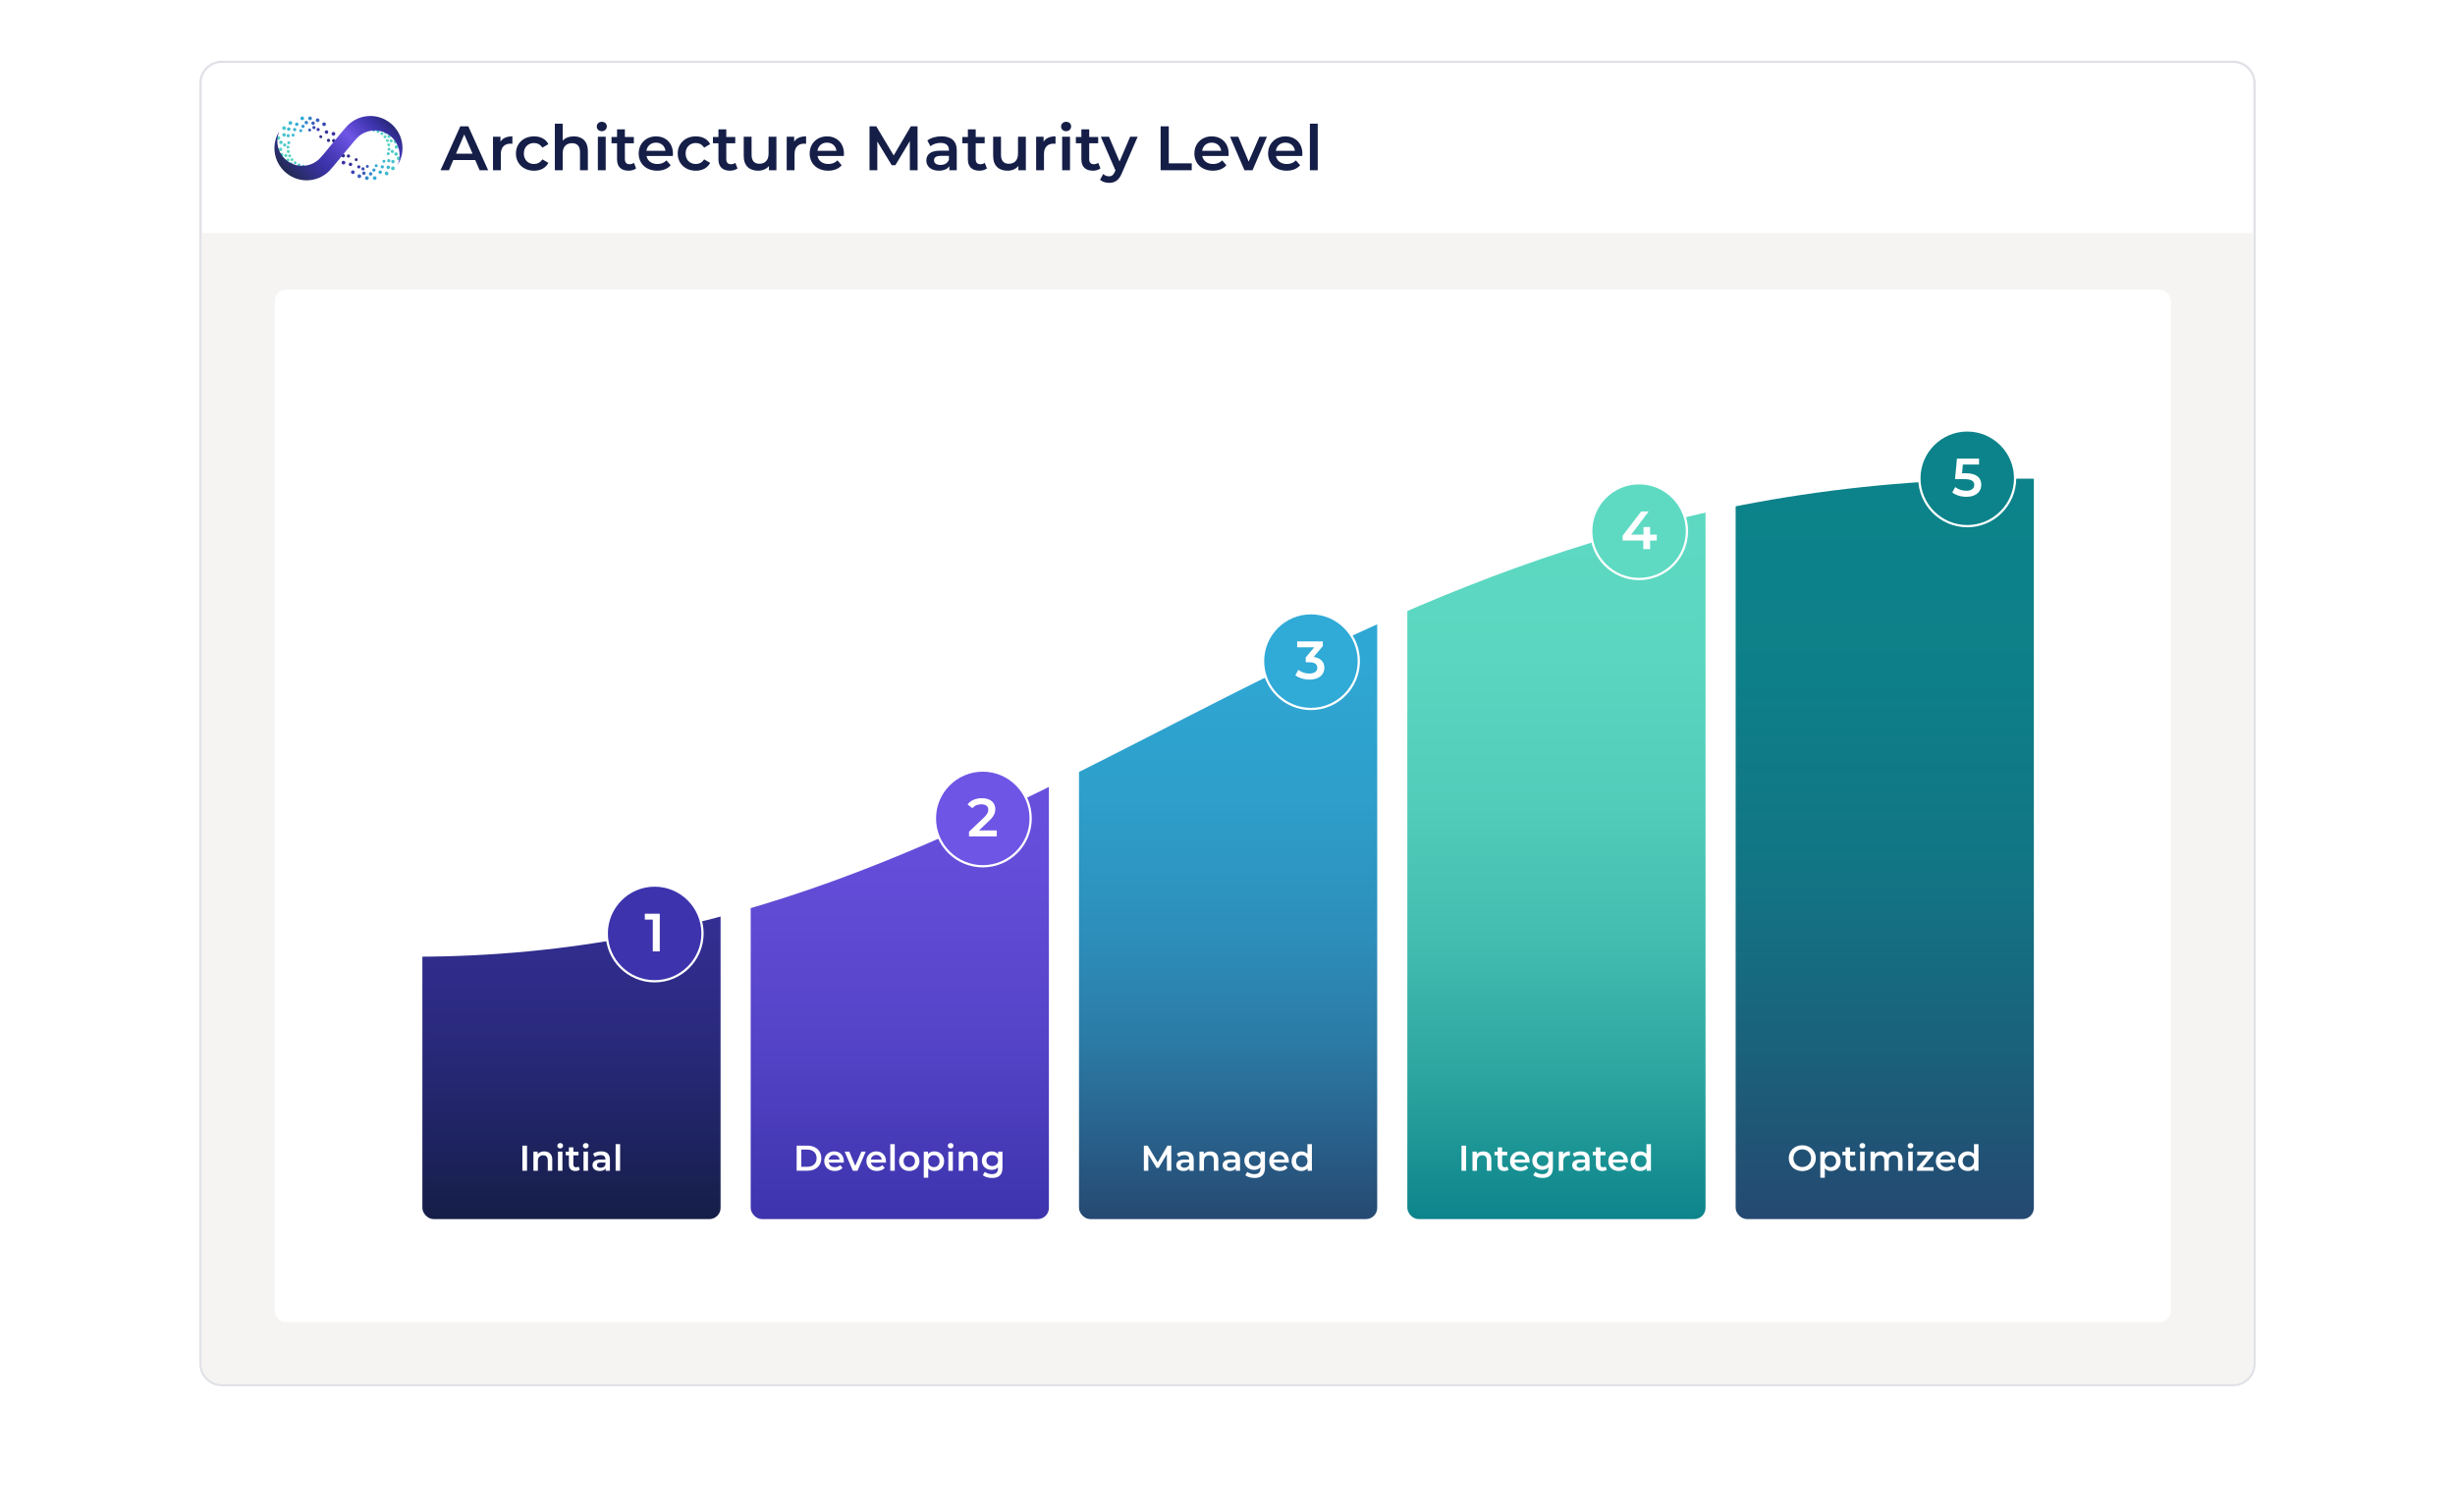 <?xml version="1.0" encoding="UTF-8"?>
<svg id="Architecture_Maturity_Level_Technology_Architecture" xmlns="http://www.w3.org/2000/svg" xmlns:xlink="http://www.w3.org/1999/xlink" viewBox="0 0 1095.49 675">
  <defs>
    <style>.cls-1{fill:url(#linear-gradient-2);}.cls-2{fill:#fff;}.cls-3{fill:#e0e1e7;}.cls-4{fill:url(#linear-gradient-14);}.cls-5{fill:url(#linear-gradient-6);}.cls-6{fill:#151e47;}.cls-7{fill:url(#linear-gradient-11);}.cls-8{fill:url(#linear-gradient-10);}.cls-9{fill:none;opacity:.85;}.cls-10{fill:#f4f2f0;}.cls-11{fill:url(#linear-gradient-5);}.cls-12{fill:#6f55e5;}.cls-13{fill:url(#linear-gradient-7);}.cls-14{fill:url(#linear-gradient-9);}.cls-15{fill:url(#linear-gradient-3);}.cls-16{fill:url(#linear-gradient);}.cls-17{fill:#3d34ad;}.cls-18{fill:#30aad7;}.cls-19{fill:url(#linear-gradient-4);}.cls-20{fill:url(#linear-gradient-8);}.cls-21{fill:#5edac3;}.cls-22{fill:url(#linear-gradient-12);}.cls-23{fill:#0c838a;}.cls-24{fill:url(#linear-gradient-13);}</style>
    <linearGradient id="linear-gradient" x1="126.91" y1="67.94" x2="148.67" y2="55.38" gradientUnits="userSpaceOnUse">
      <stop offset="0" stop-color="#5edac3" />
      <stop offset=".13" stop-color="#50ccc8" />
      <stop offset=".43" stop-color="#38b3d3" />
      <stop offset=".61" stop-color="#30aad7" />
      <stop offset=".9" stop-color="#3d34ad" />
      <stop offset="1" stop-color="#272875" />
    </linearGradient>
    <linearGradient id="linear-gradient-2" x1="124.44" y1="68.5" x2="145.94" y2="56.08" xlink:href="#linear-gradient" />
    <linearGradient id="linear-gradient-3" x1="125.85" y1="68.28" x2="144.46" y2="57.54" xlink:href="#linear-gradient" />
    <linearGradient id="linear-gradient-4" x1="128.6" y1="69.82" x2="143.87" y2="61" xlink:href="#linear-gradient" />
    <linearGradient id="linear-gradient-5" x1="175.17" y1="64.35" x2="153.41" y2="76.91" gradientUnits="userSpaceOnUse">
      <stop offset="0" stop-color="#5edac3" />
      <stop offset=".14" stop-color="#4fcbc9" />
      <stop offset=".43" stop-color="#38b2d3" />
      <stop offset=".61" stop-color="#30aad7" />
      <stop offset=".9" stop-color="#3d34ad" />
      <stop offset="1" stop-color="#272875" />
    </linearGradient>
    <linearGradient id="linear-gradient-6" x1="177.64" y1="63.79" x2="156.14" y2="76.21" xlink:href="#linear-gradient-5" />
    <linearGradient id="linear-gradient-7" x1="176.24" y1="64.01" x2="157.63" y2="74.75" xlink:href="#linear-gradient-5" />
    <linearGradient id="linear-gradient-8" x1="173.49" y1="62.47" x2="158.21" y2="71.29" xlink:href="#linear-gradient-5" />
    <linearGradient id="linear-gradient-9" x1="133.8" y1="83.35" x2="168.28" y2="48.88" gradientUnits="userSpaceOnUse">
      <stop offset="0" stop-color="#222a51" />
      <stop offset=".14" stop-color="#2f2f7f" />
      <stop offset=".26" stop-color="#3932a0" />
      <stop offset=".32" stop-color="#3d34ad" />
      <stop offset=".44" stop-color="#4d3ebe" />
      <stop offset=".65" stop-color="#6f55e5" />
      <stop offset=".86" stop-color="#4036b1" />
      <stop offset=".88" stop-color="#3d34ad" />
      <stop offset="1" stop-color="#282877" />
    </linearGradient>
    <linearGradient id="linear-gradient-10" x1="255.01" y1="204.41" x2="255.01" y2="544.08" gradientUnits="userSpaceOnUse">
      <stop offset="0" stop-color="#3d34ad" />
      <stop offset=".26" stop-color="#3b33aa" />
      <stop offset=".45" stop-color="#3831a0" />
      <stop offset=".62" stop-color="#322e91" />
      <stop offset=".77" stop-color="#29297b" />
      <stop offset=".9" stop-color="#1e235f" />
      <stop offset="1" stop-color="#151e47" />
    </linearGradient>
    <linearGradient id="linear-gradient-11" x1="401.51" y1="204.41" x2="401.51" y2="544.08" gradientUnits="userSpaceOnUse">
      <stop offset="0" stop-color="#6f55e5" />
      <stop offset=".31" stop-color="#6c53e1" />
      <stop offset=".55" stop-color="#634dd8" />
      <stop offset=".77" stop-color="#5443c7" />
      <stop offset=".97" stop-color="#4036b0" />
      <stop offset="1" stop-color="#3d34ad" />
    </linearGradient>
    <linearGradient id="linear-gradient-12" x1="548.01" y1="204.41" x2="548.01" y2="544.08" gradientUnits="userSpaceOnUse">
      <stop offset="0" stop-color="#30aad7" />
      <stop offset=".26" stop-color="#2fa7d4" />
      <stop offset=".45" stop-color="#2e9eca" />
      <stop offset=".62" stop-color="#2d8fbb" />
      <stop offset=".77" stop-color="#2b7aa5" />
      <stop offset=".9" stop-color="#285f89" />
      <stop offset="1" stop-color="#264971" />
    </linearGradient>
    <linearGradient id="linear-gradient-13" x1="694.52" y1="204.41" x2="694.52" y2="544.08" gradientUnits="userSpaceOnUse">
      <stop offset="0" stop-color="#5edac3" />
      <stop offset=".26" stop-color="#5bd6c0" />
      <stop offset=".46" stop-color="#51ccba" />
      <stop offset=".64" stop-color="#41bcaf" />
      <stop offset=".82" stop-color="#2ba49f" />
      <stop offset=".99" stop-color="#0e868c" />
      <stop offset="1" stop-color="#0c838a" />
    </linearGradient>
    <linearGradient id="linear-gradient-14" x1="841.02" y1="204.41" x2="841.02" y2="544.08" gradientUnits="userSpaceOnUse">
      <stop offset="0" stop-color="#0c838a" />
      <stop offset=".29" stop-color="#0d7f88" />
      <stop offset=".54" stop-color="#127584" />
      <stop offset=".76" stop-color="#19637c" />
      <stop offset=".98" stop-color="#244b72" />
      <stop offset="1" stop-color="#264971" />
    </linearGradient>
  </defs>
  <image id="Shadow_rasterised" width="4134" height="2780" transform="translate(88.19 27.86) scale(.23)" />
  <g id="Background">
    <rect class="cls-2" x="88.97" y="27.07" width="917.55" height="591.63" rx="10" ry="10" />
    <path class="cls-3" d="m996.52,28.07c4.96,0,9,4.04,9,9v571.62c0,4.96-4.04,9-9,9H98.97c-4.96,0-9-4.04-9-9V37.07c0-4.96,4.04-9,9-9h897.55m0-1H98.97c-5.52,0-10,4.48-10,10v571.62c0,5.52,4.48,10,10,10h897.55c5.52,0,10-4.48,10-10V37.07c0-5.52-4.48-10-10-10h0Z" />
    <g class="cls-9">
      <path class="cls-10" d="m996.64,617.77H99.35c-5.27,0-9.55-4.27-9.55-9.55V104.04h915.5v505.07c0,4.78-3.88,8.66-8.66,8.66Z" />
    </g>
  </g>
  <rect class="cls-2" x="122.56" y="129.27" width="846.15" height="460.78" rx="5" ry="5" />
  <path class="cls-6" d="m212.06,71.44h-9.8l-1.93,4.54h-3.75l8.82-19.6h3.58l8.85,19.6h-3.81l-1.96-4.54Zm-1.2-2.86l-3.7-8.57-3.67,8.57h7.36Z" />
  <path class="cls-6" d="m228.64,60.86v3.33c-.31-.06-.56-.08-.81-.08-2.66,0-4.34,1.57-4.34,4.62v7.25h-3.5v-14.95h3.33v2.18c1.01-1.57,2.83-2.35,5.32-2.35Z" />
  <path class="cls-6" d="m230.23,68.5c0-4.48,3.36-7.64,8.09-7.64,2.91,0,5.24,1.2,6.38,3.47l-2.69,1.57c-.9-1.43-2.24-2.07-3.72-2.07-2.58,0-4.54,1.79-4.54,4.68s1.96,4.68,4.54,4.68c1.48,0,2.83-.64,3.72-2.07l2.69,1.57c-1.15,2.24-3.47,3.5-6.38,3.5-4.73,0-8.09-3.19-8.09-7.67Z" />
  <path class="cls-6" d="m262.32,67.41v8.57h-3.5v-8.12c0-2.66-1.32-3.95-3.56-3.95-2.49,0-4.17,1.51-4.17,4.51v7.56h-3.5v-20.78h3.5v7.56c1.15-1.23,2.91-1.9,4.98-1.9,3.58,0,6.24,2.04,6.24,6.55Z" />
  <path class="cls-6" d="m266.3,56.46c0-1.18.95-2.1,2.24-2.1s2.24.87,2.24,2.02c0,1.23-.92,2.18-2.24,2.18s-2.24-.92-2.24-2.1Zm.48,4.56h3.5v14.95h-3.5v-14.95Z" />
  <path class="cls-6" d="m283.85,75.17c-.84.67-2.1,1.01-3.36,1.01-3.28,0-5.15-1.74-5.15-5.04v-7.2h-2.46v-2.8h2.46v-3.42h3.5v3.42h4v2.8h-4v7.11c0,1.46.73,2.24,2.07,2.24.73,0,1.43-.2,1.96-.62l.98,2.49Z" />
  <path class="cls-6" d="m300.23,69.62h-11.73c.42,2.18,2.24,3.58,4.84,3.58,1.68,0,3-.53,4.06-1.62l1.88,2.16c-1.34,1.6-3.44,2.44-6.02,2.44-5.01,0-8.26-3.22-8.26-7.67s3.28-7.64,7.73-7.64,7.56,3.05,7.56,7.73c0,.28-.03.7-.06,1.04Zm-11.76-2.32h8.48c-.28-2.16-1.93-3.64-4.23-3.64s-3.92,1.46-4.26,3.64Z" />
  <path class="cls-6" d="m302.42,68.5c0-4.48,3.36-7.64,8.09-7.64,2.91,0,5.24,1.2,6.38,3.47l-2.69,1.57c-.9-1.43-2.24-2.07-3.72-2.07-2.58,0-4.54,1.79-4.54,4.68s1.96,4.68,4.54,4.68c1.48,0,2.83-.64,3.72-2.07l2.69,1.57c-1.15,2.24-3.47,3.5-6.38,3.5-4.73,0-8.09-3.19-8.09-7.67Z" />
  <path class="cls-6" d="m329.1,75.17c-.84.67-2.1,1.01-3.36,1.01-3.28,0-5.15-1.74-5.15-5.04v-7.2h-2.46v-2.8h2.46v-3.42h3.5v3.42h4v2.8h-4v7.11c0,1.46.73,2.24,2.07,2.24.73,0,1.43-.2,1.96-.62l.98,2.49Z" />
  <path class="cls-6" d="m346.46,61.03v14.95h-3.33v-1.9c-1.12,1.37-2.88,2.1-4.82,2.1-3.84,0-6.44-2.1-6.44-6.61v-8.54h3.5v8.06c0,2.72,1.29,4,3.5,4,2.44,0,4.09-1.51,4.09-4.51v-7.56h3.5Z" />
  <path class="cls-6" d="m359.7,60.86v3.33c-.31-.06-.56-.08-.81-.08-2.66,0-4.34,1.57-4.34,4.62v7.25h-3.5v-14.95h3.33v2.18c1.01-1.57,2.83-2.35,5.32-2.35Z" />
  <path class="cls-6" d="m376.53,69.62h-11.73c.42,2.18,2.24,3.58,4.84,3.58,1.68,0,3-.53,4.06-1.62l1.88,2.16c-1.34,1.6-3.44,2.44-6.02,2.44-5.01,0-8.26-3.22-8.26-7.67s3.28-7.64,7.73-7.64,7.56,3.05,7.56,7.73c0,.28-.03.7-.06,1.04Zm-11.76-2.32h8.48c-.28-2.16-1.93-3.64-4.23-3.64s-3.92,1.46-4.26,3.64Z" />
  <path class="cls-6" d="m406.01,75.98l-.03-12.99-6.44,10.75h-1.62l-6.44-10.58v12.82h-3.47v-19.6h3l7.78,12.99,7.64-12.99h3l.03,19.6h-3.44Z" />
  <path class="cls-6" d="m426.93,67.21v8.76h-3.3v-1.82c-.84,1.29-2.46,2.02-4.7,2.02-3.42,0-5.57-1.88-5.57-4.48s1.68-4.45,6.22-4.45h3.86v-.22c0-2.04-1.23-3.25-3.72-3.25-1.68,0-3.42.56-4.54,1.48l-1.37-2.55c1.6-1.23,3.92-1.85,6.33-1.85,4.31,0,6.8,2.04,6.8,6.36Zm-3.5,4.09v-1.74h-3.61c-2.38,0-3.02.9-3.02,1.99,0,1.26,1.06,2.07,2.86,2.07s3.19-.78,3.78-2.32Z" />
  <path class="cls-6" d="m440.4,75.17c-.84.67-2.1,1.01-3.36,1.01-3.28,0-5.15-1.74-5.15-5.04v-7.2h-2.46v-2.8h2.46v-3.42h3.5v3.42h4v2.8h-4v7.11c0,1.46.73,2.24,2.07,2.24.73,0,1.43-.2,1.96-.62l.98,2.49Z" />
  <path class="cls-6" d="m457.76,61.03v14.95h-3.33v-1.9c-1.12,1.37-2.88,2.1-4.82,2.1-3.84,0-6.44-2.1-6.44-6.61v-8.54h3.5v8.06c0,2.72,1.29,4,3.5,4,2.44,0,4.09-1.51,4.09-4.51v-7.56h3.5Z" />
  <path class="cls-6" d="m471,60.86v3.33c-.31-.06-.56-.08-.81-.08-2.66,0-4.34,1.57-4.34,4.62v7.25h-3.5v-14.95h3.33v2.18c1.01-1.57,2.83-2.35,5.32-2.35Z" />
  <path class="cls-6" d="m473.49,56.46c0-1.18.95-2.1,2.24-2.1s2.24.87,2.24,2.02c0,1.23-.92,2.18-2.24,2.18s-2.24-.92-2.24-2.1Zm.48,4.56h3.5v14.95h-3.5v-14.95Z" />
  <path class="cls-6" d="m491.05,75.17c-.84.67-2.1,1.01-3.36,1.01-3.28,0-5.15-1.74-5.15-5.04v-7.2h-2.46v-2.8h2.46v-3.42h3.5v3.42h4v2.8h-4v7.11c0,1.46.73,2.24,2.07,2.24.73,0,1.43-.2,1.96-.62l.98,2.49Z" />
  <path class="cls-6" d="m507.65,61.03l-7,16.16c-1.37,3.39-3.28,4.42-5.77,4.42-1.48,0-3.05-.5-4-1.37l1.4-2.58c.67.64,1.62,1.04,2.58,1.04,1.23,0,1.96-.59,2.63-2.07l.25-.59-6.52-15.01h3.64l4.71,11.06,4.73-11.06h3.36Z" />
  <path class="cls-6" d="m517.9,56.38h3.64v16.52h10.25v3.08h-13.89v-19.6Z" />
  <path class="cls-6" d="m548.2,69.62h-11.73c.42,2.18,2.24,3.58,4.84,3.58,1.68,0,3-.53,4.06-1.62l1.88,2.16c-1.34,1.6-3.44,2.44-6.02,2.44-5.01,0-8.26-3.22-8.26-7.67s3.28-7.64,7.73-7.64,7.56,3.05,7.56,7.73c0,.28-.03.7-.06,1.04Zm-11.76-2.32h8.48c-.28-2.16-1.93-3.64-4.23-3.64s-3.92,1.46-4.26,3.64Z" />
  <path class="cls-6" d="m565.33,61.03l-6.41,14.95h-3.61l-6.41-14.95h3.64l4.65,11.09,4.79-11.09h3.36Z" />
  <path class="cls-6" d="m581.1,69.62h-11.73c.42,2.18,2.24,3.58,4.84,3.58,1.68,0,3-.53,4.06-1.62l1.88,2.16c-1.34,1.6-3.44,2.44-6.02,2.44-5.01,0-8.26-3.22-8.26-7.67s3.28-7.64,7.73-7.64,7.56,3.05,7.56,7.73c0,.28-.03.7-.06,1.04Zm-11.76-2.32h8.48c-.28-2.16-1.93-3.64-4.23-3.64s-3.92,1.46-4.26,3.64Z" />
  <path class="cls-6" d="m584.51,55.2h3.5v20.78h-3.5v-20.78Z" />
  <g id="FINAL_DRK">
    <path class="cls-16" d="m152.31,64.99c-.3-.35-.27-.87.08-1.18h0c.35-.3.87-.27,1.18.08h0c.3.35.27.87-.08,1.18h0c-.16.14-.35.21-.55.21h0c-.23,0-.46-.1-.63-.29Zm-28.34-2.57c-.44-.14-.68-.61-.54-1.05h0c.14-.44.61-.68,1.05-.54h0c.44.14.68.61.53,1.05h0c-.12.35-.44.58-.79.58h0c-.09,0-.17-.01-.26-.04Zm24.19-2.17c-.3-.35-.27-.87.08-1.17h0c.35-.3.87-.27,1.18.08h0c.3.35.27.87-.08,1.18h0c-.16.14-.35.21-.55.21h0c-.23,0-.46-.1-.63-.29Zm-22-2.48c-.32-.33-.32-.85,0-1.18h0c.33-.33.85-.33,1.18,0h0c.33.33.33.85,0,1.18h0c-.16.16-.38.24-.59.24h0c-.21,0-.43-.08-.59-.24Zm17.97-1.64h0c-.38-.26-.47-.78-.2-1.16h0c.27-.38.79-.47,1.16-.2h0c.38.26.47.78.2,1.16h0c-.16.23-.42.35-.68.35h0c-.17,0-.33-.05-.48-.15Zm-15.26-.81c-.25-.39-.14-.9.25-1.15h0c.39-.25.9-.13,1.15.26h0c.25.39.13.9-.25,1.15h0c-.14.09-.29.13-.45.13h0c-.27,0-.54-.14-.7-.39Zm12.55-.89h0c-.43-.17-.64-.65-.47-1.08h0c.17-.43.65-.64,1.08-.47h0c.43.17.64.65.47,1.08h0c-.13.33-.44.53-.78.53h0c-.1,0-.21-.02-.31-.06Zm-3.18-.78h0c-.46-.06-.77-.49-.71-.94h0c.07-.45.49-.77.94-.71h0c.46.06.77.49.71.94h0c-.06.41-.42.72-.82.72h0s-.08,0-.12,0Zm-4.21-.75c-.04-.46.3-.86.75-.91h0c.46-.04.86.29.91.75h0c.04.46-.29.86-.75.91h0s-.05,0-.08,0h0c-.43,0-.79-.32-.83-.76Z" />
    <path class="cls-1" d="m124.92,69.27c-.12-.41.12-.84.53-.96h0c.41-.12.84.12.96.53h0c.12.41-.12.84-.53.96h0c-.07.02-.14.03-.22.03h0c-.34,0-.65-.22-.75-.56Zm-.5-2.53c-.03-.43.29-.8.72-.83h0c.43-.03.8.3.83.73h0c.03.43-.3.8-.72.83h-.05c-.41,0-.75-.31-.77-.72Zm23.91-3.43c-.28-.33-.24-.82.08-1.1h0c.32-.28.82-.24,1.1.08h0c.28.33.24.82-.08,1.1h0c-.15.13-.33.19-.51.19h0c-.22,0-.43-.09-.59-.27Zm-23.24.96c-.4-.15-.61-.6-.45-1h0c.15-.4.6-.61,1-.46h0c.4.15.61.6.46,1h0c-.12.31-.41.51-.73.51h0c-.09,0-.18-.02-.27-.05Zm1.23-3.43c-.36-.23-.46-.71-.23-1.07h0c.23-.36.71-.47,1.07-.23h0c.36.23.47.71.23,1.08h0c-.15.23-.4.35-.65.35h0c-.15,0-.29-.04-.42-.12Zm18.77-1.39c-.28-.33-.24-.82.08-1.1h0c.32-.28.82-.24,1.1.08h0c.28.33.24.82-.08,1.1h0c-.15.13-.33.19-.51.19h0c-.22,0-.43-.09-.59-.27Zm-16.82-1.27c-.3-.3-.3-.8,0-1.1h0c.3-.3.8-.3,1.1,0h0c.3.3.3.8,0,1.1h0c-.15.15-.35.23-.55.23h0c-.2,0-.4-.08-.55-.23Zm3.43-2.44c-.16-.4.03-.85.43-1.01h0c.4-.16.85.03,1.01.43h0c.16.4-.03.85-.43,1.01h0c-.09.04-.19.06-.29.06h0c-.31,0-.6-.19-.72-.49Zm7.8,0h0c-.42-.11-.67-.53-.56-.95h0c.11-.41.53-.66.95-.56h0c.41.11.66.53.55.95h0c-.09.35-.41.58-.75.58h0c-.07,0-.13,0-.2-.03Zm-2.85-.26h0c-.43-.02-.76-.38-.74-.81h0c.02-.43.38-.76.81-.74h0c.43.02.76.38.74.81h0c-.02.42-.36.74-.78.74h0s-.02,0-.03,0Z" />
    <path class="cls-15" d="m129.4,73.66c-.29-.28-.29-.74-.02-1.02h0c.28-.29.73-.29,1.02-.01h0c.29.28.29.73.02,1.02h0c-.14.15-.33.22-.52.22h0c-.18,0-.36-.07-.5-.2Zm-1.51-1.84c-.22-.33-.12-.78.21-1h0c.34-.22.78-.12,1,.21h0c.22.33.12.78-.21,1h0c-.12.08-.26.12-.39.12h0c-.24,0-.47-.12-.61-.33Zm-1.05-2.13h0c-.13-.38.06-.79.44-.93h0c.37-.13.79.06.92.44h0c.14.37-.06.79-.43.92h0c-.08.03-.16.04-.25.04h0c-.29,0-.57-.18-.68-.48Zm.1-4.28c-.4-.04-.68-.4-.64-.79h0c.04-.4.4-.69.8-.64h0c.4.04.68.4.64.79h0c-.04.37-.35.65-.72.65h0s-.05,0-.08,0Zm19.09-2.28c-.26-.3-.22-.76.08-1.02h0c.31-.26.76-.22,1.02.08h0c.26.31.22.76-.09,1.02h0c-.14.12-.3.17-.47.17h0c-.2,0-.41-.09-.55-.26Zm-17.84-1.95c-.34-.21-.44-.66-.23-.99h0c.21-.34.66-.44.99-.23h0c.34.21.44.66.23,1h0c-.14.22-.37.34-.61.34h0c-.13,0-.26-.03-.38-.11Zm13.37-2.75h0c-.34-.22-.43-.66-.22-1h0c.21-.34.66-.43,1-.22h0c.34.22.43.66.22,1h0c-.14.21-.37.33-.61.33h0c-.13,0-.27-.04-.39-.11Zm-10.69-.21c-.21-.34-.11-.78.22-1h0c.34-.21.78-.11,1,.23h0c.21.34.11.78-.23,1h0c-.12.08-.25.11-.38.11h0c-.24,0-.47-.12-.61-.34Zm8.97-.61c-.37-.13-.57-.55-.44-.92h0c.14-.38.55-.57.92-.44h0c.38.13.57.55.44.92h0c-.1.29-.38.48-.68.48h0c-.08,0-.16-.01-.24-.04Zm-5.36-1.14c-.04-.4.24-.75.64-.8h0c.4-.04.75.24.8.64h0c.04.4-.24.75-.64.8h0s-.05,0-.08,0h0c-.36,0-.68-.27-.72-.64Z" />
    <path class="cls-19" d="m135.21,74.88c-.36-.06-.61-.41-.54-.77h0c.06-.36.41-.61.77-.54h0c.36.06.6.41.54.77h0c-.06.33-.34.55-.66.55h0s-.08,0-.11,0Zm-2.06-.61c-.34-.15-.49-.54-.35-.88h0c.15-.34.54-.49.88-.35h0c.34.15.49.54.35.88h0c-.11.25-.35.4-.61.4h0c-.09,0-.18-.02-.26-.05Zm-1.86-1.09c-.29-.22-.35-.64-.13-.93h0c.22-.29.64-.35.93-.13h0c.29.22.35.64.13.93h0c-.13.17-.33.26-.53.26h0c-.14,0-.28-.04-.4-.14Zm-1.54-1.51c-.23-.29-.18-.71.11-.94h0c.29-.23.71-.18.94.1h0c.23.29.18.71-.11.94h0c-.12.1-.27.14-.41.14h0c-.2,0-.39-.09-.52-.25Zm-1.13-1.84h0c-.15-.33,0-.73.33-.88h0c.33-.15.73,0,.88.33h0c.15.34,0,.73-.33.88h0c-.09.04-.18.06-.28.06h0c-.25,0-.49-.15-.61-.39Zm-.65-2.06c-.07-.36.17-.71.53-.78h0c.36-.07.71.17.78.53h0c.07.36-.17.71-.53.78h0s-.08,0-.12,0h0c-.32,0-.6-.22-.66-.54Zm.49-1.45c-.37-.02-.65-.34-.63-.7h0c.02-.37.33-.65.7-.63h0c.37.02.65.34.63.7h0c-.02.36-.31.63-.67.63h-.03Zm.19-1.99c-.35-.11-.55-.48-.44-.83h0c.11-.35.48-.55.83-.44h0c.35.11.55.48.44.83h0c-.09.29-.35.47-.64.47h0c-.07,0-.13-.01-.2-.03Zm13.97-2.87c-.23-.28-.19-.7.09-.94h0c.28-.23.7-.19.94.09h0c.23.28.19.7-.09.94h0c-.12.1-.27.15-.42.15h0c-.19,0-.38-.08-.52-.24Zm-12.32-.68c-.26-.26-.26-.68,0-.94h0c.26-.26.68-.26.94,0h0c.26.26.26.68,0,.94h0c-.13.13-.3.2-.47.2h0c-.17,0-.34-.07-.47-.2Zm3.27-2.24c-.11-.35.08-.73.43-.84h0c.35-.11.73.08.84.43h0c.11.35-.08.73-.43.84h0c-.07.02-.14.03-.2.03h0c-.28,0-.54-.18-.64-.46Zm3.96-.3c-.11-.35.08-.73.43-.84h0c.35-.11.73.08.84.43h0c.11.35-.08.73-.43.84h0c-.07.02-.14.03-.2.03h0c-.28,0-.54-.18-.64-.46Z" />
    <path class="cls-11" d="m149.77,67.3c.3.35.27.87-.08,1.18h0c-.35.3-.87.27-1.18-.08h0c-.3-.35-.27-.87.08-1.18h0c.16-.14.35-.21.55-.21h0c.23,0,.46.1.63.29Zm28.34,2.57c.44.14.68.61.54,1.05h0c-.14.44-.61.68-1.05.54h0c-.44-.14-.68-.61-.53-1.05h0c.12-.35.44-.58.79-.58h0c.09,0,.17.01.26.04Zm-24.19,2.17c.3.35.27.87-.08,1.17h0c-.35.3-.87.27-1.18-.08h0c-.3-.35-.27-.87.08-1.18h0c.16-.14.35-.21.55-.21h0c.23,0,.46.1.63.29Zm22,2.48c.32.33.32.85,0,1.18h0c-.33.33-.85.33-1.18,0h0c-.33-.33-.33-.85,0-1.18h0c.16-.16.38-.24.59-.24h0c.21,0,.43.08.59.24Zm-17.97,1.64h0c.38.26.47.78.2,1.16h0c-.27.38-.79.47-1.16.2h0c-.38-.26-.47-.78-.2-1.16h0c.16-.23.42-.35.68-.35h0c.17,0,.33.05.48.15Zm15.26.81c.25.39.14.9-.25,1.15h0c-.39.25-.9.13-1.15-.26h0c-.25-.39-.13-.9.25-1.15h0c.14-.09.29-.13.45-.13h0c.27,0,.54.14.7.39Zm-12.55.89h0c.43.17.64.65.47,1.08h0c-.17.43-.65.64-1.08.47h0c-.43-.17-.64-.65-.47-1.08h0c.13-.33.44-.53.78-.53h0c.1,0,.21.02.31.06Zm3.18.78h0c.46.06.77.49.71.94h0c-.07.45-.49.77-.94.71h0c-.46-.06-.77-.49-.71-.94h0c.06-.41.42-.72.82-.72h0s.08,0,.12,0Zm4.21.75c.04.46-.3.86-.75.91h0c-.46.04-.86-.29-.91-.75h0c-.04-.46.29-.86.75-.91h0s.05,0,.08,0h0c.43,0,.79.32.83.76Z" />
    <path class="cls-5" d="m177.17,63.02c.12.41-.12.84-.53.96h0c-.41.12-.84-.12-.96-.53h0c-.12-.41.12-.84.53-.96h0c.07-.02.14-.03.22-.03h0c.34,0,.65.22.75.56Zm.5,2.53c.03.43-.29.8-.72.83h0c-.43.03-.8-.3-.83-.73h0c-.03-.43.3-.8.72-.83h.05c.41,0,.75.31.77.72Zm-23.91,3.43c.28.33.24.82-.08,1.1h0c-.32.28-.82.24-1.1-.08h0c-.28-.33-.24-.82.08-1.1h0c.15-.13.33-.19.51-.19h0c.22,0,.43.09.59.27Zm23.24-.96c.4.15.61.6.45,1h0c-.15.4-.6.61-1,.46h0c-.4-.15-.61-.6-.46-1h0c.12-.31.41-.51.73-.51h0c.09,0,.18.02.27.05Zm-1.23,3.43c.36.23.46.71.23,1.07h0c-.23.36-.71.47-1.07.23h0c-.36-.23-.47-.71-.23-1.08h0c.15-.23.4-.35.65-.35h0c.15,0,.29.04.42.12Zm-18.77,1.39c.28.33.24.82-.08,1.1h0c-.32.28-.82.24-1.1-.08h0c-.28-.33-.24-.82.08-1.1h0c.15-.13.33-.19.51-.19h0c.22,0,.43.09.59.27Zm16.82,1.27c.3.3.3.8,0,1.1h0c-.3.3-.8.3-1.1,0h0c-.3-.3-.3-.8,0-1.1h0c.15-.15.35-.23.55-.23h0c.2,0,.4.08.55.23Zm-3.43,2.44c.16.4-.03.85-.43,1.01h0c-.4.16-.85-.03-1.01-.43h0c-.16-.4.03-.85.43-1.01h0c.09-.04.19-.06.29-.06h0c.31,0,.6.19.72.49Zm-7.8,0h0c.42.11.67.53.56.95h0c-.11.41-.53.66-.95.56h0c-.41-.11-.66-.53-.55-.95h0c.09-.35.41-.58.75-.58h0c.07,0,.13,0,.2.03Zm2.85.26h0c.43.02.76.38.74.81h0c-.02.43-.38.76-.81.74h0c-.43-.02-.76-.38-.74-.81h0c.02-.42.36-.74.78-.74h0s.02,0,.03,0Z" />
    <path class="cls-13" d="m172.68,58.63c.29.28.29.74.02,1.02h0c-.28.29-.73.29-1.02.01h0c-.29-.28-.29-.73-.02-1.02h0c.14-.15.33-.22.52-.22h0c.18,0,.36.07.5.2Zm1.51,1.84c.22.33.12.78-.21,1h0c-.34.22-.78.12-1-.21h0c-.22-.33-.12-.78.21-1h0c.12-.08.26-.12.39-.12h0c.24,0,.47.12.61.33Zm1.05,2.13h0c.13.38-.06.79-.44.93h0c-.37.13-.79-.06-.92-.44h0c-.14-.37.06-.79.43-.92h0c.08-.03.16-.04.25-.04h0c.29,0,.57.18.68.48Zm-.1,4.28c.4.04.68.4.64.79h0c-.04.4-.4.69-.8.64h0c-.4-.04-.68-.4-.64-.79h0c.04-.37.35-.65.72-.65h0s.05,0,.08,0Zm-19.09,2.28c.26.3.22.76-.08,1.02h0c-.31.26-.76.22-1.02-.08h0c-.26-.31-.22-.76.09-1.02h0c.14-.12.3-.17.47-.17h0c.2,0,.41.09.55.26Zm17.84,1.95c.34.21.44.66.23.99h0c-.21.34-.66.44-.99.23h0c-.34-.21-.44-.66-.23-1h0c.14-.22.37-.34.61-.34h0c.13,0,.26.03.38.11Zm-13.37,2.75h0c.34.22.43.66.22,1h0c-.21.34-.66.43-1,.22h0c-.34-.22-.43-.66-.22-1h0c.14-.21.37-.33.61-.33h0c.13,0,.27.04.39.11Zm10.69.21c.21.34.11.78-.22,1h0c-.34.21-.78.11-1-.23h0c-.21-.34-.11-.78.23-1h0c.12-.08.25-.11.38-.11h0c.24,0,.47.12.61.34Zm-8.97.61c.37.13.57.55.44.92h0c-.14.38-.55.57-.92.44h0c-.38-.13-.57-.55-.44-.92h0c.1-.29.38-.48.68-.48h0c.08,0,.16.01.24.04Zm5.36,1.14c.04.4-.24.75-.64.8h0c-.4.04-.75-.24-.8-.64h0c-.04-.4.24-.75.64-.8h0s.05,0,.08,0h0c.36,0,.68.27.72.64Z" />
    <path class="cls-20" d="m166.88,57.41c.36.06.61.41.54.77h0c-.06.36-.41.61-.77.54h0c-.36-.06-.6-.41-.54-.77h0c.06-.33.34-.55.66-.55h0s.08,0,.11,0Zm2.06.61c.34.15.49.54.35.88h0c-.15.34-.54.49-.88.35h0c-.34-.15-.49-.54-.35-.88h0c.11-.25.35-.4.61-.4h0c.09,0,.18.02.26.05Zm1.86,1.09c.29.22.35.64.13.93h0c-.22.29-.64.35-.93.13h0c-.29-.22-.35-.64-.13-.93h0c.13-.17.33-.26.53-.26h0c.14,0,.28.04.4.14Zm1.54,1.51c.23.29.18.71-.11.94h0c-.29.23-.71.18-.94-.1h0c-.23-.29-.18-.71.11-.94h0c.12-.1.27-.14.41-.14h0c.2,0,.39.09.52.25Zm1.13,1.84h0c.15.33,0,.73-.33.88h0c-.33.15-.73,0-.88-.33h0c-.15-.34,0-.73.33-.88h0c.09-.04.18-.06.28-.06h0c.25,0,.49.15.61.39Zm.65,2.06c.07.36-.17.71-.53.78h0c-.36.07-.71-.17-.78-.53h0c-.07-.36.17-.71.53-.78h0s.08,0,.12,0h0c.32,0,.6.22.66.54Zm-.49,1.45c.37.02.65.34.63.7h0c-.02.37-.33.65-.7.63h0c-.37-.02-.65-.34-.63-.7h0c.02-.36.31-.63.67-.63h.03Zm-.19,1.99c.35.11.55.48.44.83h0c-.11.35-.48.55-.83.44h0c-.35-.11-.55-.48-.44-.83h0c.09-.29.35-.47.64-.47h0c.07,0,.13.01.2.03Zm-13.97,2.87c.23.28.19.7-.09.94h0c-.28.23-.7.19-.94-.09h0c-.23-.28-.19-.7.09-.94h0c.12-.1.27-.15.42-.15h0c.19,0,.38.08.52.24Zm12.32.68c.26.26.26.68,0,.94h0c-.26.26-.68.26-.94,0h0c-.26-.26-.26-.68,0-.94h0c.13-.13.3-.2.47-.2h0c.17,0,.34.07.47.2Zm-3.27,2.24c.11.35-.08.73-.43.84h0c-.35.11-.73-.08-.84-.43h0c-.11-.35.08-.73.43-.84h0c.07-.02.14-.03.2-.03h0c.28,0,.54.18.64.46Zm-3.96.3c.11.35-.08.73-.43.84h0c-.35.11-.73-.08-.84-.43h0c-.11-.35.08-.73.43-.84h0c.07-.02.14-.03.2-.03h0c.28,0,.54.18.64.46Z" />
    <path class="cls-14" d="m179.61,65.93c-.1-7.72-6.44-14.06-14.16-14.16-4.03-.05-7.69,1.56-10.32,4.19-1,1-4.18,4.84-7.73,9.2-2.23,2.72-4.1,4.97-4.76,5.62-2.15,2.15-5.19,3.41-8.52,3.21-5.41-.33-9.84-4.64-10.32-10.04-.16-1.79.11-3.51.72-5.05.02-.05-.05-.08-.08-.04-1.29,2.18-2.01,4.73-1.98,7.46.1,7.72,6.44,14.06,14.16,14.16,4.03.05,7.69-1.56,10.32-4.19,1.06-1.05,7.1-8.46,8.31-9.92s3.57-4.3,4.17-4.9c2.15-2.15,5.19-3.41,8.52-3.21,5.41.33,9.84,4.64,10.32,10.04.16,1.79-.11,3.51-.72,5.05-.02.05.05.08.08.04,1.29-2.18,2.01-4.73,1.98-7.46Z" />
  </g>
  <rect class="cls-8" x="188.47" y="204.41" width="133.07" height="339.68" rx="5" ry="5" />
  <rect class="cls-7" x="334.98" y="204.41" width="133.07" height="339.68" rx="5" ry="5" />
  <rect class="cls-22" x="481.48" y="204.41" width="133.07" height="339.68" rx="5" ry="5" />
  <rect class="cls-24" x="627.99" y="204.41" width="133.07" height="339.68" rx="5" ry="5" />
  <rect class="cls-4" x="774.49" y="204.41" width="133.07" height="339.68" rx="5" ry="5" />
  <path class="cls-2" d="m184.94,426.99c283.11,0,398.96-216.55,725.62-213.32v-84.44H184.94v297.76Z" />
  <path class="cls-2" d="m233.1,511.31h2.08v11.21h-2.08v-11.21Z" />
  <path class="cls-2" d="m246.43,517.62v4.9h-2v-4.64c0-1.52-.75-2.26-2.03-2.26-1.42,0-2.38.86-2.38,2.58v4.32h-2v-8.55h1.91v1.11c.66-.79,1.7-1.2,2.95-1.2,2.05,0,3.57,1.17,3.57,3.75Z" />
  <path class="cls-2" d="m248.7,511.36c0-.67.54-1.2,1.28-1.2s1.28.5,1.28,1.15c0,.71-.53,1.25-1.28,1.25s-1.28-.53-1.28-1.2Zm.27,2.61h2v8.55h-2v-8.55Z" />
  <path class="cls-2" d="m258.73,522.05c-.48.38-1.2.58-1.92.58-1.87,0-2.95-.99-2.95-2.88v-4.11h-1.41v-1.6h1.41v-1.95h2v1.95h2.29v1.6h-2.29v4.06c0,.83.42,1.28,1.19,1.28.42,0,.82-.11,1.12-.35l.56,1.42Z" />
  <path class="cls-2" d="m260.11,511.36c0-.67.54-1.2,1.28-1.2s1.28.5,1.28,1.15c0,.71-.53,1.25-1.28,1.25s-1.28-.53-1.28-1.2Zm.27,2.61h2v8.55h-2v-8.55Z" />
  <path class="cls-2" d="m272.16,517.51v5.01h-1.89v-1.04c-.48.74-1.41,1.15-2.69,1.15-1.95,0-3.19-1.07-3.19-2.56s.96-2.54,3.55-2.54h2.21v-.13c0-1.17-.7-1.86-2.13-1.86-.96,0-1.95.32-2.59.85l-.79-1.46c.91-.7,2.24-1.06,3.62-1.06,2.47,0,3.89,1.17,3.89,3.63Zm-2,2.34v-.99h-2.07c-1.36,0-1.73.51-1.73,1.14,0,.72.61,1.18,1.63,1.18s1.82-.45,2.16-1.33Z" />
  <path class="cls-2" d="m274.71,510.64h2v11.88h-2v-11.88Z" />
  <path class="cls-2" d="m355.49,511.31h4.9c3.63,0,6.11,2.24,6.11,5.6s-2.48,5.6-6.11,5.6h-4.9v-11.21Zm4.8,9.44c2.5,0,4.11-1.52,4.11-3.84s-1.62-3.84-4.11-3.84h-2.72v7.68h2.72Z" />
  <path class="cls-2" d="m376.52,518.88h-6.71c.24,1.25,1.28,2.05,2.77,2.05.96,0,1.71-.3,2.32-.93l1.07,1.23c-.77.91-1.97,1.39-3.44,1.39-2.87,0-4.72-1.84-4.72-4.38s1.87-4.37,4.42-4.37,4.32,1.75,4.32,4.42c0,.16-.02.4-.03.59Zm-6.72-1.33h4.85c-.16-1.23-1.11-2.08-2.42-2.08s-2.24.83-2.43,2.08Z" />
  <path class="cls-2" d="m386.31,513.97l-3.67,8.55h-2.07l-3.67-8.55h2.08l2.66,6.34,2.74-6.34h1.92Z" />
  <path class="cls-2" d="m395.32,518.88h-6.71c.24,1.25,1.28,2.05,2.77,2.05.96,0,1.71-.3,2.32-.93l1.07,1.23c-.77.91-1.97,1.39-3.44,1.39-2.87,0-4.72-1.84-4.72-4.38s1.87-4.37,4.42-4.37,4.32,1.75,4.32,4.42c0,.16-.02.4-.03.59Zm-6.72-1.33h4.85c-.16-1.23-1.1-2.08-2.42-2.08s-2.24.83-2.43,2.08Z" />
  <path class="cls-2" d="m397.27,510.64h2v11.88h-2v-11.88Z" />
  <path class="cls-2" d="m401.19,518.24c0-2.56,1.92-4.37,4.55-4.37s4.56,1.81,4.56,4.37-1.9,4.38-4.56,4.38-4.55-1.82-4.55-4.38Zm7.09,0c0-1.63-1.09-2.67-2.54-2.67s-2.53,1.04-2.53,2.67,1.09,2.67,2.53,2.67,2.54-1.04,2.54-2.67Z" />
  <path class="cls-2" d="m421.29,518.24c0,2.66-1.84,4.38-4.34,4.38-1.09,0-2.05-.37-2.74-1.15v4.15h-2v-11.65h1.91v1.12c.67-.82,1.66-1.22,2.83-1.22,2.5,0,4.34,1.73,4.34,4.37Zm-2.03,0c0-1.63-1.09-2.67-2.53-2.67s-2.54,1.04-2.54,2.67,1.1,2.67,2.54,2.67,2.53-1.04,2.53-2.67Z" />
  <path class="cls-2" d="m422.92,511.36c0-.67.54-1.2,1.28-1.2s1.28.5,1.28,1.15c0,.71-.53,1.25-1.28,1.25s-1.28-.53-1.28-1.2Zm.27,2.61h2v8.55h-2v-8.55Z" />
  <path class="cls-2" d="m436.23,517.62v4.9h-2v-4.64c0-1.52-.75-2.26-2.03-2.26-1.42,0-2.38.86-2.38,2.58v4.32h-2v-8.55h1.9v1.11c.66-.79,1.7-1.2,2.95-1.2,2.05,0,3.57,1.17,3.57,3.75Z" />
  <path class="cls-2" d="m447.33,513.97v7.25c0,3.11-1.62,4.51-4.61,4.51-1.6,0-3.18-.42-4.16-1.22l.9-1.5c.75.62,1.97,1.02,3.15,1.02,1.89,0,2.72-.86,2.72-2.59v-.45c-.7.77-1.71,1.14-2.87,1.14-2.45,0-4.32-1.66-4.32-4.15s1.87-4.11,4.32-4.11c1.2,0,2.26.38,2.96,1.23v-1.14h1.91Zm-1.97,4.02c0-1.44-1.09-2.42-2.59-2.42s-2.61.98-2.61,2.42,1.09,2.45,2.61,2.45,2.59-.99,2.59-2.45Z" />
  <path class="cls-2" d="m520.72,522.52l-.02-7.43-3.68,6.15h-.93l-3.68-6.05v7.33h-1.99v-11.21h1.71l4.45,7.43,4.37-7.43h1.71l.02,11.21h-1.97Z" />
  <path class="cls-2" d="m532.67,517.51v5.01h-1.89v-1.04c-.48.74-1.41,1.15-2.69,1.15-1.95,0-3.19-1.07-3.19-2.56s.96-2.54,3.55-2.54h2.21v-.13c0-1.17-.7-1.86-2.13-1.86-.96,0-1.95.32-2.59.85l-.78-1.46c.91-.7,2.24-1.06,3.62-1.06,2.46,0,3.89,1.17,3.89,3.63Zm-2,2.34v-.99h-2.06c-1.36,0-1.73.51-1.73,1.14,0,.72.61,1.18,1.63,1.18s1.82-.45,2.16-1.33Z" />
  <path class="cls-2" d="m543.65,517.62v4.9h-2v-4.64c0-1.52-.75-2.26-2.03-2.26-1.42,0-2.38.86-2.38,2.58v4.32h-2v-8.55h1.9v1.11c.66-.79,1.7-1.2,2.95-1.2,2.05,0,3.57,1.17,3.57,3.75Z" />
  <path class="cls-2" d="m553.34,517.51v5.01h-1.89v-1.04c-.48.74-1.41,1.15-2.69,1.15-1.95,0-3.19-1.07-3.19-2.56s.96-2.54,3.55-2.54h2.21v-.13c0-1.17-.7-1.86-2.13-1.86-.96,0-1.95.32-2.59.85l-.78-1.46c.91-.7,2.24-1.06,3.62-1.06,2.46,0,3.89,1.17,3.89,3.63Zm-2,2.34v-.99h-2.06c-1.36,0-1.73.51-1.73,1.14,0,.72.61,1.18,1.63,1.18s1.82-.45,2.16-1.33Z" />
  <path class="cls-2" d="m564.46,513.97v7.25c0,3.11-1.62,4.51-4.61,4.51-1.6,0-3.19-.42-4.16-1.22l.9-1.5c.75.62,1.97,1.02,3.15,1.02,1.89,0,2.72-.86,2.72-2.59v-.45c-.7.77-1.71,1.14-2.86,1.14-2.45,0-4.32-1.66-4.32-4.15s1.87-4.11,4.32-4.11c1.2,0,2.26.38,2.96,1.23v-1.14h1.9Zm-1.97,4.02c0-1.44-1.09-2.42-2.59-2.42s-2.61.98-2.61,2.42,1.09,2.45,2.61,2.45,2.59-.99,2.59-2.45Z" />
  <path class="cls-2" d="m575.09,518.88h-6.71c.24,1.25,1.28,2.05,2.77,2.05.96,0,1.71-.3,2.32-.93l1.07,1.23c-.77.91-1.97,1.39-3.44,1.39-2.87,0-4.72-1.84-4.72-4.38s1.87-4.37,4.42-4.37,4.32,1.75,4.32,4.42c0,.16-.02.4-.03.59Zm-6.72-1.33h4.85c-.16-1.23-1.11-2.08-2.42-2.08s-2.24.83-2.43,2.08Z" />
  <path class="cls-2" d="m585.41,510.64v11.88h-1.92v-1.11c-.67.82-1.66,1.22-2.83,1.22-2.48,0-4.32-1.73-4.32-4.38s1.84-4.37,4.32-4.37c1.1,0,2.08.37,2.75,1.15v-4.38h2Zm-1.97,7.6c0-1.63-1.11-2.67-2.55-2.67s-2.54,1.04-2.54,2.67,1.1,2.67,2.54,2.67,2.55-1.04,2.55-2.67Z" />
  <path class="cls-2" d="m652.15,511.31h2.08v11.21h-2.08v-11.21Z" />
  <path class="cls-2" d="m665.48,517.62v4.9h-2v-4.64c0-1.52-.75-2.26-2.03-2.26-1.42,0-2.38.86-2.38,2.58v4.32h-2v-8.55h1.9v1.11c.66-.79,1.7-1.2,2.95-1.2,2.05,0,3.57,1.17,3.57,3.75Z" />
  <path class="cls-2" d="m673.16,522.05c-.48.38-1.2.58-1.92.58-1.87,0-2.95-.99-2.95-2.88v-4.11h-1.41v-1.6h1.41v-1.95h2v1.95h2.29v1.6h-2.29v4.06c0,.83.42,1.28,1.19,1.28.42,0,.82-.11,1.12-.35l.56,1.42Z" />
  <path class="cls-2" d="m682.52,518.88h-6.71c.24,1.25,1.28,2.05,2.77,2.05.96,0,1.71-.3,2.32-.93l1.07,1.23c-.77.91-1.97,1.39-3.44,1.39-2.87,0-4.72-1.84-4.72-4.38s1.87-4.37,4.42-4.37,4.32,1.75,4.32,4.42c0,.16-.02.4-.03.59Zm-6.72-1.33h4.85c-.16-1.23-1.1-2.08-2.42-2.08s-2.24.83-2.43,2.08Z" />
  <path class="cls-2" d="m692.95,513.97v7.25c0,3.11-1.62,4.51-4.61,4.51-1.6,0-3.18-.42-4.16-1.22l.9-1.5c.75.62,1.97,1.02,3.15,1.02,1.89,0,2.72-.86,2.72-2.59v-.45c-.7.77-1.71,1.14-2.87,1.14-2.45,0-4.32-1.66-4.32-4.15s1.87-4.11,4.32-4.11c1.2,0,2.26.38,2.96,1.23v-1.14h1.91Zm-1.97,4.02c0-1.44-1.09-2.42-2.59-2.42s-2.61.98-2.61,2.42,1.09,2.45,2.61,2.45,2.59-.99,2.59-2.45Z" />
  <path class="cls-2" d="m700.52,513.87v1.91c-.18-.03-.32-.05-.46-.05-1.52,0-2.48.9-2.48,2.64v4.15h-2v-8.55h1.9v1.25c.58-.9,1.62-1.35,3.04-1.35Z" />
  <path class="cls-2" d="m709.32,517.51v5.01h-1.89v-1.04c-.48.74-1.41,1.15-2.69,1.15-1.95,0-3.19-1.07-3.19-2.56s.96-2.54,3.55-2.54h2.21v-.13c0-1.17-.71-1.86-2.13-1.86-.96,0-1.95.32-2.59.85l-.78-1.46c.91-.7,2.24-1.06,3.62-1.06,2.46,0,3.89,1.17,3.89,3.63Zm-2,2.34v-.99h-2.06c-1.36,0-1.73.51-1.73,1.14,0,.72.61,1.18,1.63,1.18s1.83-.45,2.16-1.33Z" />
  <path class="cls-2" d="m717.01,522.05c-.48.38-1.2.58-1.92.58-1.87,0-2.95-.99-2.95-2.88v-4.11h-1.41v-1.6h1.41v-1.95h2v1.95h2.29v1.6h-2.29v4.06c0,.83.42,1.28,1.19,1.28.42,0,.82-.11,1.12-.35l.56,1.42Z" />
  <path class="cls-2" d="m726.38,518.88h-6.71c.24,1.25,1.28,2.05,2.77,2.05.96,0,1.71-.3,2.32-.93l1.07,1.23c-.77.91-1.97,1.39-3.44,1.39-2.87,0-4.72-1.84-4.72-4.38s1.87-4.37,4.42-4.37,4.32,1.75,4.32,4.42c0,.16-.02.4-.03.59Zm-6.72-1.33h4.85c-.16-1.23-1.1-2.08-2.42-2.08s-2.24.83-2.43,2.08Z" />
  <path class="cls-2" d="m736.7,510.64v11.88h-1.92v-1.11c-.67.82-1.66,1.22-2.83,1.22-2.48,0-4.32-1.73-4.32-4.38s1.84-4.37,4.32-4.37c1.1,0,2.08.37,2.75,1.15v-4.38h2Zm-1.97,7.6c0-1.63-1.1-2.67-2.55-2.67s-2.54,1.04-2.54,2.67,1.11,2.67,2.54,2.67,2.55-1.04,2.55-2.67Z" />
  <path class="cls-2" d="m798.2,516.91c0-3.31,2.56-5.76,6.04-5.76s6.03,2.43,6.03,5.76-2.56,5.76-6.03,5.76-6.04-2.45-6.04-5.76Zm9.97,0c0-2.29-1.68-3.94-3.94-3.94s-3.94,1.65-3.94,3.94,1.68,3.94,3.94,3.94,3.94-1.65,3.94-3.94Z" />
  <path class="cls-2" d="m821.36,518.24c0,2.66-1.84,4.38-4.34,4.38-1.09,0-2.05-.37-2.74-1.15v4.15h-2v-11.65h1.91v1.12c.67-.82,1.67-1.22,2.83-1.22,2.5,0,4.34,1.73,4.34,4.37Zm-2.03,0c0-1.63-1.09-2.67-2.53-2.67s-2.54,1.04-2.54,2.67,1.11,2.67,2.54,2.67,2.53-1.04,2.53-2.67Z" />
  <path class="cls-2" d="m828.4,522.05c-.48.38-1.2.58-1.92.58-1.87,0-2.95-.99-2.95-2.88v-4.11h-1.41v-1.6h1.41v-1.95h2v1.95h2.29v1.6h-2.29v4.06c0,.83.42,1.28,1.18,1.28.42,0,.82-.11,1.12-.35l.56,1.42Z" />
  <path class="cls-2" d="m829.77,511.36c0-.67.54-1.2,1.28-1.2s1.28.5,1.28,1.15c0,.71-.53,1.25-1.28,1.25s-1.28-.53-1.28-1.2Zm.27,2.61h2v8.55h-2v-8.55Z" />
  <path class="cls-2" d="m848.96,517.62v4.9h-2v-4.64c0-1.52-.71-2.26-1.92-2.26-1.31,0-2.22.86-2.22,2.56v4.34h-2v-4.64c0-1.52-.71-2.26-1.92-2.26-1.33,0-2.22.86-2.22,2.56v4.34h-2v-8.55h1.9v1.09c.64-.77,1.63-1.19,2.8-1.19,1.25,0,2.29.46,2.88,1.43.69-.88,1.84-1.43,3.2-1.43,2.06,0,3.5,1.17,3.5,3.75Z" />
  <path class="cls-2" d="m851.24,511.36c0-.67.54-1.2,1.28-1.2s1.28.5,1.28,1.15c0,.71-.53,1.25-1.28,1.25s-1.28-.53-1.28-1.2Zm.27,2.61h2v8.55h-2v-8.55Z" />
  <path class="cls-2" d="m862.82,520.92v1.6h-7.38v-1.27l4.69-5.68h-4.59v-1.6h7.15v1.27l-4.71,5.68h4.83Z" />
  <path class="cls-2" d="m872.53,518.88h-6.71c.24,1.25,1.28,2.05,2.77,2.05.96,0,1.71-.3,2.32-.93l1.07,1.23c-.77.91-1.97,1.39-3.44,1.39-2.87,0-4.72-1.84-4.72-4.38s1.87-4.37,4.42-4.37,4.32,1.75,4.32,4.42c0,.16-.02.4-.03.59Zm-6.72-1.33h4.85c-.16-1.23-1.1-2.08-2.42-2.08s-2.24.83-2.43,2.08Z" />
  <path class="cls-2" d="m882.85,510.64v11.88h-1.92v-1.11c-.67.82-1.66,1.22-2.83,1.22-2.48,0-4.32-1.73-4.32-4.38s1.84-4.37,4.32-4.37c1.1,0,2.08.37,2.75,1.15v-4.38h2Zm-1.97,7.6c0-1.63-1.1-2.67-2.55-2.67s-2.54,1.04-2.54,2.67,1.11,2.67,2.54,2.67,2.55-1.04,2.55-2.67Z" />
  <circle class="cls-17" cx="292.12" cy="416.6" r="21.36" />
  <path class="cls-2" d="m292.12,438.46c-12.05,0-21.86-9.81-21.86-21.86s9.81-21.86,21.86-21.86,21.86,9.81,21.86,21.86-9.81,21.86-21.86,21.86Zm0-42.72c-11.5,0-20.86,9.36-20.86,20.86s9.36,20.86,20.86,20.86,20.86-9.36,20.86-20.86-9.36-20.86-20.86-20.86Z" />
  <path class="cls-2" d="m294.41,407.82v16.8h-3.12v-14.19h-3.55v-2.62h6.67Z" />
  <circle class="cls-12" cx="438.55" cy="365.27" r="21.36" />
  <path class="cls-2" d="m438.55,387.13c-12.05,0-21.86-9.81-21.86-21.86s9.81-21.86,21.86-21.86,21.86,9.81,21.86,21.86-9.81,21.86-21.86,21.86Zm0-42.72c-11.5,0-20.86,9.36-20.86,20.86s9.36,20.86,20.86,20.86,20.86-9.36,20.86-20.86-9.36-20.86-20.86-20.86Z" />
  <path class="cls-2" d="m444.79,370.65v2.64h-12.39v-2.09l6.67-6.34c1.63-1.56,1.92-2.54,1.92-3.48,0-1.54-1.06-2.42-3.12-2.42-1.63,0-3,.55-3.94,1.75l-2.18-1.68c1.3-1.75,3.62-2.79,6.38-2.79,3.65,0,6,1.85,6,4.82,0,1.63-.46,3.12-2.78,5.3l-4.49,4.27h7.92Z" />
  <circle class="cls-18" cx="584.98" cy="295.06" r="21.36" />
  <path class="cls-2" d="m584.98,316.92c-12.05,0-21.86-9.81-21.86-21.86s9.81-21.86,21.86-21.86,21.86,9.81,21.86,21.86-9.81,21.86-21.86,21.86Zm0-42.72c-11.5,0-20.86,9.36-20.86,20.86s9.36,20.86,20.86,20.86,20.86-9.36,20.86-20.86-9.36-20.86-20.86-20.86Z" />
  <path class="cls-2" d="m590.98,298.04c0,2.83-2.14,5.28-6.65,5.28-2.38,0-4.75-.72-6.31-1.94l1.34-2.42c1.2,1.01,3.02,1.65,4.92,1.65,2.23,0,3.55-.98,3.55-2.54s-1.1-2.5-3.65-2.5h-1.54v-2.14l3.82-4.54h-7.63v-2.62h11.45v2.09l-4.08,4.85c3.17.41,4.78,2.3,4.78,4.83Z" />
  <circle class="cls-21" cx="731.41" cy="237.05" r="21.36" />
  <path class="cls-2" d="m731.41,258.91c-12.05,0-21.86-9.81-21.86-21.86s9.81-21.86,21.86-21.86,21.86,9.81,21.86,21.86-9.81,21.86-21.86,21.86Zm0-42.72c-11.5,0-20.86,9.36-20.86,20.86s9.36,20.86,20.86,20.86,20.86-9.36,20.86-20.86-9.36-20.86-20.86-20.86Z" />
  <path class="cls-2" d="m739.3,241.25h-2.98v3.82h-3.03v-3.82h-9.22v-2.16l8.28-10.83h3.34l-7.8,10.34h5.5v-3.38h2.93v3.38h2.98v2.64Z" />
  <circle class="cls-23" cx="877.84" cy="213.47" r="21.36" />
  <path class="cls-2" d="m877.84,235.33c-12.05,0-21.86-9.81-21.86-21.86s9.81-21.86,21.86-21.86,21.86,9.81,21.86,21.86-9.81,21.86-21.86,21.86Zm0-42.72c-11.5,0-20.86,9.36-20.86,20.86s9.36,20.86,20.86,20.86,20.86-9.36,20.86-20.86-9.36-20.86-20.86-20.86Z" />
  <path class="cls-2" d="m884.11,216.33c0,2.95-2.14,5.4-6.65,5.4-2.38,0-4.78-.72-6.31-1.94l1.32-2.42c1.22,1.01,3.05,1.66,4.94,1.66,2.23,0,3.55-.98,3.55-2.57s-1.03-2.62-4.51-2.62h-4.06l.86-9.15h9.86v2.62h-7.22l-.36,3.89h1.61c4.97,0,6.96,2.16,6.96,5.14Z" />
</svg>